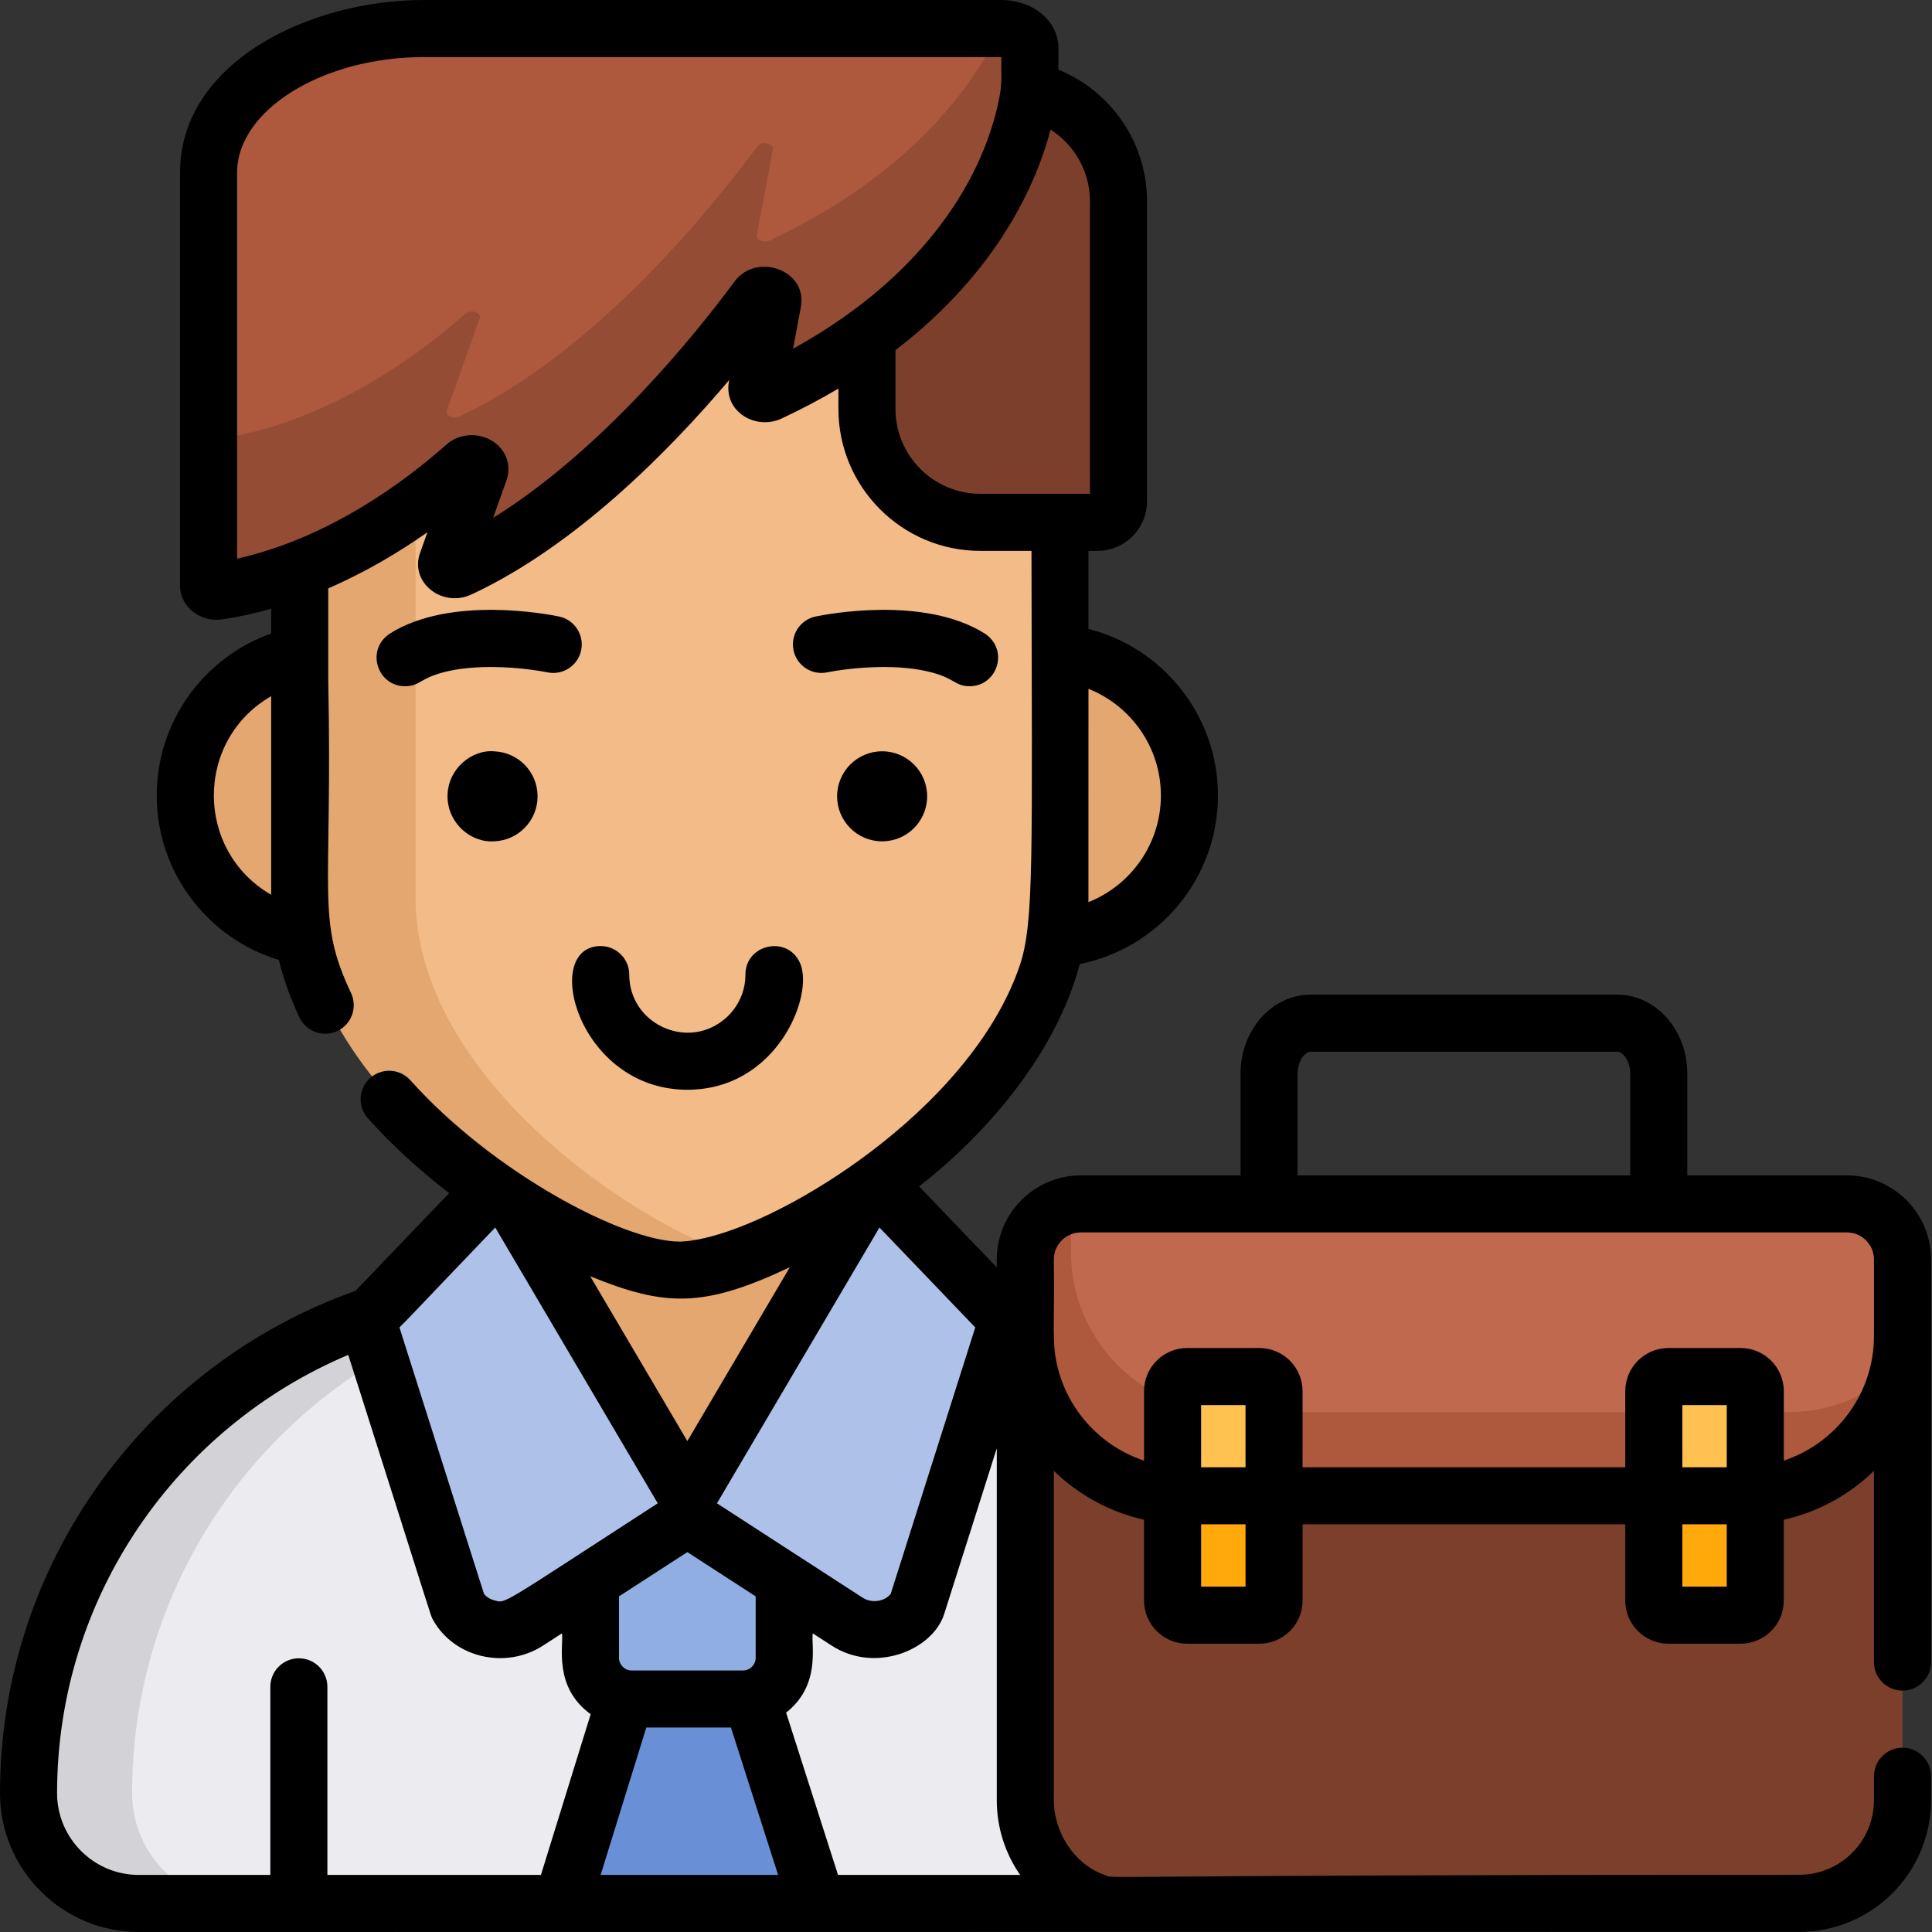 <svg xmlns="http://www.w3.org/2000/svg" height="512pt" viewBox="0 0 512 512" width="512pt"><rect x="0" y="0" width="512" height="512" fill="#333333" stroke="none"/><path d="m357.02 475.188c0 16.148-13.082 29.23-29.23 29.23h-290.734c-16.145 0-29.23-13.074-29.23-29.23 0-73.598 59.629-133.57 133.562-133.57h82.07c73.926 0 133.562 59.973 133.562 133.57zm0 0" fill="#d2d2d7"></path><path d="m357.02 475.188c0 16.148-13.082 29.23-29.23 29.23h-263.551c-16.148 0-29.23-13.074-29.23-29.23 0-73.598 59.625-133.57 133.562-133.57h54.887c73.926 0 133.562 59.973 133.562 133.57zm0 0" fill="#ebebf0"></path><path d="m214.918 341.477-32.496 55.156-32.496-55.156v-78.875h64.992zm0 0" fill="#e3a76f"></path><path d="m199.059 448.848h-32.668l-17.207 55.57h67.652zm0 0" fill="#6990d7"></path><path d="m197.223 450.23h-29.598c-5.98 0-10.875-4.891-10.875-10.871v-26.191c0-5.977 4.895-10.871 10.875-10.871h29.598c5.98 0 10.871 4.895 10.871 10.871v26.191c0 5.98-4.895 10.871-10.871 10.871zm0 0" fill="#91aee2"></path><g fill="#e3a76f"><path d="m125.488 210.637c0 20.973-17.004 37.977-37.977 37.977-20.977 0-37.977-17.004-37.977-37.977 0-20.977 17-37.977 37.977-37.977 20.973 0 37.977 17 37.977 37.977zm0 0"></path><path d="m315.648 210.641c0 20.977-17 37.98-37.977 37.98-20.973 0-37.977-17.004-37.977-37.98 0-20.973 17.004-37.977 37.977-37.977 20.977 0 37.977 17.004 37.977 37.977zm0 0"></path><path d="m281.328 61.098v176.598c0 45.922-53.742 84.523-85.609 95.574-5.98 2.066-11.18 3.164-15.125 3.164-12.48 0-37.664-11.051-59.723-28.926-22.066-17.863-41.012-42.551-41.012-69.812v-176.598c0-18.008 14.598-32.594 32.594-32.594h136.281c18.008 0 32.594 14.586 32.594 32.594zm0 0"></path></g><path d="m281.328 61.098v176.598c0 39.734-40.238 73.992-71.727 89.656-8.723 4.34-18.969 4.375-27.691.039-9.906-4.922-20.68-11.688-30.793-19.883-22.07-17.863-41.012-42.551-41.012-69.812v-176.598c0-18.008 14.598-32.594 32.594-32.594h106.035c18.004 0 32.594 14.594 32.594 32.594zm0 0" fill="#f2bb88"></path><path d="m125.734 320.371-24.93 26.004c-2.004 2.094-2.707 5.109-1.828 7.871l22.629 71.289c3.422 6.254 12.203 8.246 18.469 4.191l44.699-28.953-46.512-78.945c-2.66-4.516-8.898-5.242-12.527-1.457zm0 0" fill="#aec2e9"></path><path d="m239.109 320.371 24.93 26.004c2.004 2.094 2.707 5.109 1.832 7.871l-22.633 71.289c-3.418 6.254-12.199 8.246-18.465 4.191l-44.703-28.953 46.512-78.945c2.66-4.516 8.898-5.242 12.527-1.457zm0 0" fill="#aec2e9"></path><path d="m271.719 333.777v143.289c0 15.094 12.234 27.332 27.332 27.332h177.805c15.094 0 27.332-12.238 27.332-27.332v-143.289c0-8.133-6.594-14.727-14.73-14.727h-203.012c-8.133 0-14.727 6.602-14.727 14.727zm0 0" fill="#7c3f2c"></path><path d="m504.188 333.777v20.234c0 2.832-.281 5.598-.805 8.27-3.852 19.457-21.012 34.125-41.586 34.125h-147.688c-23.406 0-42.391-18.984-42.391-42.395v-20.234c0-7.227 5.223-13.254 12.098-14.484.855-.164 1.734-.242 2.629-.242h203.012c8.137 0 14.73 6.594 14.73 14.727zm0 0" fill="#ae583e"></path><path d="m504.188 333.777v20.234c0 2.832-.281 5.598-.805 8.27-7.633 7.387-18.027 11.945-29.488 11.945h-147.688c-23.406 0-42.391-18.984-42.391-42.395v-12.539c.855-.164 1.734-.242 2.629-.242h203.012c8.137 0 14.73 6.594 14.73 14.727zm0 0" fill="#c0694e"></path><path d="m290.828 138.434h-31.008c-16.609 0-30.074-13.465-30.074-30.074v-55.023c0-16.609 13.465-30.07 30.074-30.07h6.516c16.609 0 30.074 13.461 30.074 30.07v79.516c-.004 3.082-2.5 5.582-5.582 5.582zm0 0" fill="#7c3f2c"></path><path d="m272.93 12.703v9.406s-2.141 50.559-69.012 81.961c-1.531.719-3.578-.16-3.344-1.422l4.234-22.711c.312-1.645-2.957-2.34-4.055-.859-12.371 16.715-43.391 55.035-79.008 71.609-1.645.766-3.781-.262-3.316-1.582l8.68-24.367c.555-1.562-2.371-2.531-3.801-1.262-11.121 9.891-35.629 28.715-65.41 33.18-1.352.203-2.629-.504-2.629-1.453v-109.441c0-21.094 25.547-38.199 57.051-38.199h152.945c4.234 0 7.664 2.309 7.664 5.141zm0 0" fill="#954c35"></path><path d="m265.254 7.562c-8.305 17.086-25.555 39.379-61.336 56.184-1.531.715-3.578-.16-3.344-1.422l4.234-22.715c.312-1.641-2.957-2.34-4.055-.855-12.371 16.715-43.391 55.035-79.008 71.609-1.645.766-3.781-.262-3.316-1.582l8.68-24.367c.555-1.562-2.371-2.531-3.801-1.262-11.121 9.891-35.629 28.711-65.41 33.18-1.352.199-2.629-.504-2.629-1.453v-69.117c0-21.094 25.547-38.199 57.051-38.199zm0 0" fill="#ae583e"></path><path d="m442.152 428.039h19.137c2.133 0 3.879-1.742 3.879-3.879v-55.48c0-2.133-1.746-3.875-3.879-3.875h-19.137c-2.133 0-3.879 1.742-3.879 3.875v55.48c0 2.137 1.746 3.879 3.879 3.879zm0 0" fill="#ffc14f"></path><path d="m314.621 428.039h19.137c2.133 0 3.879-1.742 3.879-3.879v-55.48c0-2.133-1.746-3.875-3.879-3.875h-19.137c-2.133 0-3.879 1.742-3.879 3.875v55.48c0 2.137 1.746 3.879 3.879 3.879zm0 0" fill="#ffc14f"></path><path d="m465.164 396.273v27.887c0 2.137-1.746 3.883-3.875 3.883h-19.133c-2.137 0-3.883-1.746-3.883-3.883v-27.754h23.523c1.137 0 2.258-.043 3.367-.133zm0 0" fill="#ffa90b"></path><path d="m337.633 396.406v27.754c0 2.137-1.746 3.883-3.875 3.883h-19.133c-2.137 0-3.883-1.746-3.883-3.883v-27.887c1.109.09 2.23.133 3.367.133zm0 0" fill="#ffa90b"></path><path d="m504.188 448.031c4.176 0 7.562-3.375 7.562-7.559 0-14.445 0-93.66 0-106.695 0-12.289-10-22.289-22.293-22.289h-42.309v-26.984c0-11.531-8.312-20.91-18.531-20.91h-81.324c-10.219 0-18.531 9.379-18.531 20.91v26.984h-42.316c-12.289 0-22.289 10-22.289 22.289v2.109l-20.586-21.473c18.258-14.195 36.465-35.629 42.574-58.938 20.859-4.156 36.625-22.605 36.625-44.66 0-21.242-14.609-39.129-34.316-44.137v-20.688h2.367c7.25 0 13.148-5.891 13.148-13.137v-79.516c0-15.746-9.719-29.266-23.48-34.871v-5.766c0-7.117-6.684-12.703-15.223-12.703h-152.949c-30.395 0-64.609 16.574-64.609 45.762v109.441c0 5.75 5.504 9.812 11.309 8.926 4.406-.656 8.691-1.625 12.844-2.793v6.551c-17.652 6.262-30.324 23.137-30.324 42.918 0 20.535 13.652 37.926 32.363 43.594 1.25 5.078 3.062 10.16 5.441 15.211 1.785 3.781 6.281 5.406 10.062 3.629 3.781-1.785 5.402-6.289 3.621-10.07-9.336-19.781-4.859-25.668-6.039-82.781v-24.465c10.012-4.336 18.902-9.68 26.293-14.871l-1.969 5.523c-2.762 7.734 5.848 14.598 13.621 10.969 27.531-12.812 52.305-37.914 68.312-56.828.012.109-1.531 5.414 3.227 9.082 2.992 2.309 7.18 2.754 10.668 1.121 5.402-2.543 10.414-5.191 15.051-7.945v5.395c0 20.746 16.875 37.625 37.633 37.625h13.531c.109 80.82.773 98.355-3.086 109.828-6.523 19.266-22.531 36.594-39.691 49.551-.012 0-.012 0-.012 0-6.734 5.129-15.262 10.625-23.477 14.816-17.887 9.188-26.828 8.832-26.93 8.852-14.898 0-49.43-18.227-71.398-42.754-2.789-3.117-7.57-3.379-10.676-.586-3.113 2.785-3.375 7.562-.582 10.676 6.48 7.23 13.852 13.902 21.531 19.82l-24.84 25.91c-54.812 19.387-94.191 71.73-94.191 133.105 0 20.285 16.504 36.789 36.789 36.789 9.027 0 414.809-.039 440.066-.039 19.234 0 34.891-15.656 34.891-34.895v-6.352c0-4.172-3.387-7.559-7.559-7.559-4.176 0-7.562 3.387-7.562 7.559v6.352c0 10.898-8.871 19.77-19.77 19.77-197.301 0-180.441 1.305-184.199 0-7.773-2.66-13.379-11.109-13.379-19.77v-87.285c6.504 6.336 14.738 10.91 23.902 12.965v21.414c0 6.309 5.133 11.441 11.441 11.441h19.133c6.309 0 11.441-5.133 11.441-11.441v-20.195h85.516v20.195c0 6.309 5.133 11.441 11.441 11.441h19.133c6.309 0 11.441-5.133 11.441-11.441v-21.414c9.164-2.059 17.395-6.629 23.898-12.965v50.688c0 4.188 3.391 7.562 7.562 7.562zm-432.324-210.902c-20.227-11.695-20.285-40.922 0-52.648zm235.785-26.312c0 12.812-7.965 23.801-19.207 28.266.012-.633.012 2.492.012-56.535 11.242 4.465 19.195 15.453 19.195 28.27zm-97.469-118.41 2.059-11.078c1.844-9.758-11.805-14.547-17.562-6.746-10.094 13.652-34.844 44.562-63.988 62.648l3.539-9.961c1.359-3.801-.031-7.906-3.449-10.203-3.84-2.59-9.094-2.27-12.488.758-10.344 9.203-30.691 24.699-55.461 30.223v-102.285c0-16.605 22.664-30.641 49.492-30.641h153.047v.586c-.141 4.496.645 6.574-1.695 15.121-5.836 21.535-22.59 44.551-53.492 61.578zm49.641 38.461c-12.418 0-22.512-10.09-22.512-22.5v-15.578c27.441-21.02 37.453-44.59 41.105-58.441 6.27 4.004 10.434 11.02 10.434 18.992v77.527zm-26.754 194.434c18.215 19.012 23.602 24.629 24.973 26.051v.008c.008.012.031.043.047.043.02.016.082.098.133.148.012 0 .012 0 .012.012.016.012.02.016.023.02-.004-.004-.004-.004-.008-.008.004.004.008.004.012.008 0 .012.012.012.012.023.016 0 .113.113.133.129 0 0 0 .012.008.012.012.008.012.02.02.02.012.012.012.02.02.02-.211.656-22.098 69.633-22.398 70.59-1.453 1.918-4.891 2.664-7.441 1.031-5.293-3.43-37.078-24.027-38.613-25.016 1.535-2.602 42.957-72.918 43.07-73.09zm-32.805 97.75v16.332c0 1.715-1.453 3.309-3.309 3.309h-29.598c-1.867 0-3.309-1.594-3.309-3.309v-16.332l18.105-11.727zm9.051-87.227c-6.18 10.465-6.602 11.172-27.16 46.082-21.27-36.121-20.543-34.859-25.746-43.691 19.758 8.047 29.902 8.5 52.906-2.391zm-103.457 15.949c.023-.008.031-.02.031-.02v-.008c4.039-4.039-.652.699 25.355-26.445 5.484 9.316 36.695 62.281 43.066 73.09-42.574 27.574-40.152 26.516-43.277 25.719-1.172-.293-2.148-.906-2.773-1.734.09.293-21.906-69.027-22.402-70.59zm37.496 145.105h-56.59v-49.855c0-4.172-3.387-7.559-7.559-7.559-4.176 0-7.562 3.387-7.562 7.559v49.855h-34.852c-11.945 0-21.664-9.719-21.664-21.668 0-52.172 31.867-97.043 77.164-116.156 23.188 72.848 21.715 68.824 22.418 70.137 5.578 10.18 19.328 13.305 29.207 6.906l5.012-3.246c.504 3.055-2.43 14.145 7.609 21.434zm15.816 0 12.109-39.066h22.43l12.5 39.066zm62.918 0-13.762-43.008c9.344-7.348 6.57-17.91 7.059-21.02l5.012 3.246c11.562 7.488 26.703 1.168 29.781-8.25l13.98-44.035v93.254c0 7.352 2.289 14.188 6.191 19.812zm121.797-212.375c0-3.48 2.051-5.789 3.41-5.789h81.324c1.359 0 3.41 2.309 3.41 5.789v26.984h-88.145zm-13.809 135.977h-11.77v-16.516h11.77zm0-31.637c-4.078 0-7.684 0-11.77 0v-16.48h11.77zm127.531 31.637h-11.77v-16.516h11.77zm0-31.637h-11.77v-16.48h11.77zm15.121-1.766v-18.398c0-6.309-5.129-11.438-11.438-11.438h-19.137c-6.309 0-11.438 5.129-11.438 11.438v20.164h-85.52v-20.164c0-6.309-5.129-11.438-11.438-11.438h-19.137c-6.309 0-11.438 5.129-11.438 11.438v18.402c-11.121-3.688-19.781-12.824-22.773-24.238-1.828-7.008-.859-11.051-1.133-29.066 0-3.949 3.219-7.168 7.168-7.168h203.012c3.953 0 7.168 3.219 7.168 7.168v20.234c0 15.387-10.031 28.469-23.898 33.066zm0 0"></path><path d="m221.844 211.027c0 6.594 5.336 11.934 11.934 11.934 6.586 0 11.926-5.34 11.926-11.934 0-6.586-5.34-11.926-11.926-11.926-6.586 0-11.934 5.336-11.934 11.926zm0 0"></path><path d="m256.945 181.859c7.34 0 10.57-9.617 4.031-13.961-16.098-10.121-41.938-5.121-44.832-4.516-4.082.844-6.691 4.848-5.855 8.93.848 4.082 4.848 6.715 8.941 5.867 4.859-.996 17.027-2.469 26.543-.262 7.293 1.656 7.176 3.941 11.172 3.941zm0 0"></path><path d="m118.598 211.027c0 7.039 6.117 12.371 12.359 11.926 6.391-.223 11.504-5.473 11.504-11.926 0-6.395-5.043-11.613-11.371-11.906-5.938-.625-12.492 4.59-12.492 11.906zm0 0"></path><path d="m148.156 163.383c-2.895-.605-28.742-5.605-44.832 4.516-6.543 4.348-3.297 13.961 4.031 13.961 4.027 0 3.824-2.258 11.18-3.949 9.52-2.199 21.668-.727 26.535.27 4.074.848 8.086-1.762 8.941-5.855.848-4.082-1.773-8.098-5.855-8.941zm0 0"></path><path d="m197.547 258.277c0 4.879-2.281 9.227-5.828 12.047-9.938 7.949-24.961.887-24.961-12.047 0-4.164-3.395-7.559-7.562-7.559-15.926 0-6.086 38.078 22.957 38.078 23.816 0 33.68-25.137 29.859-33.594-3.336-7.465-14.465-5-14.465 3.074zm0 0"></path></svg>